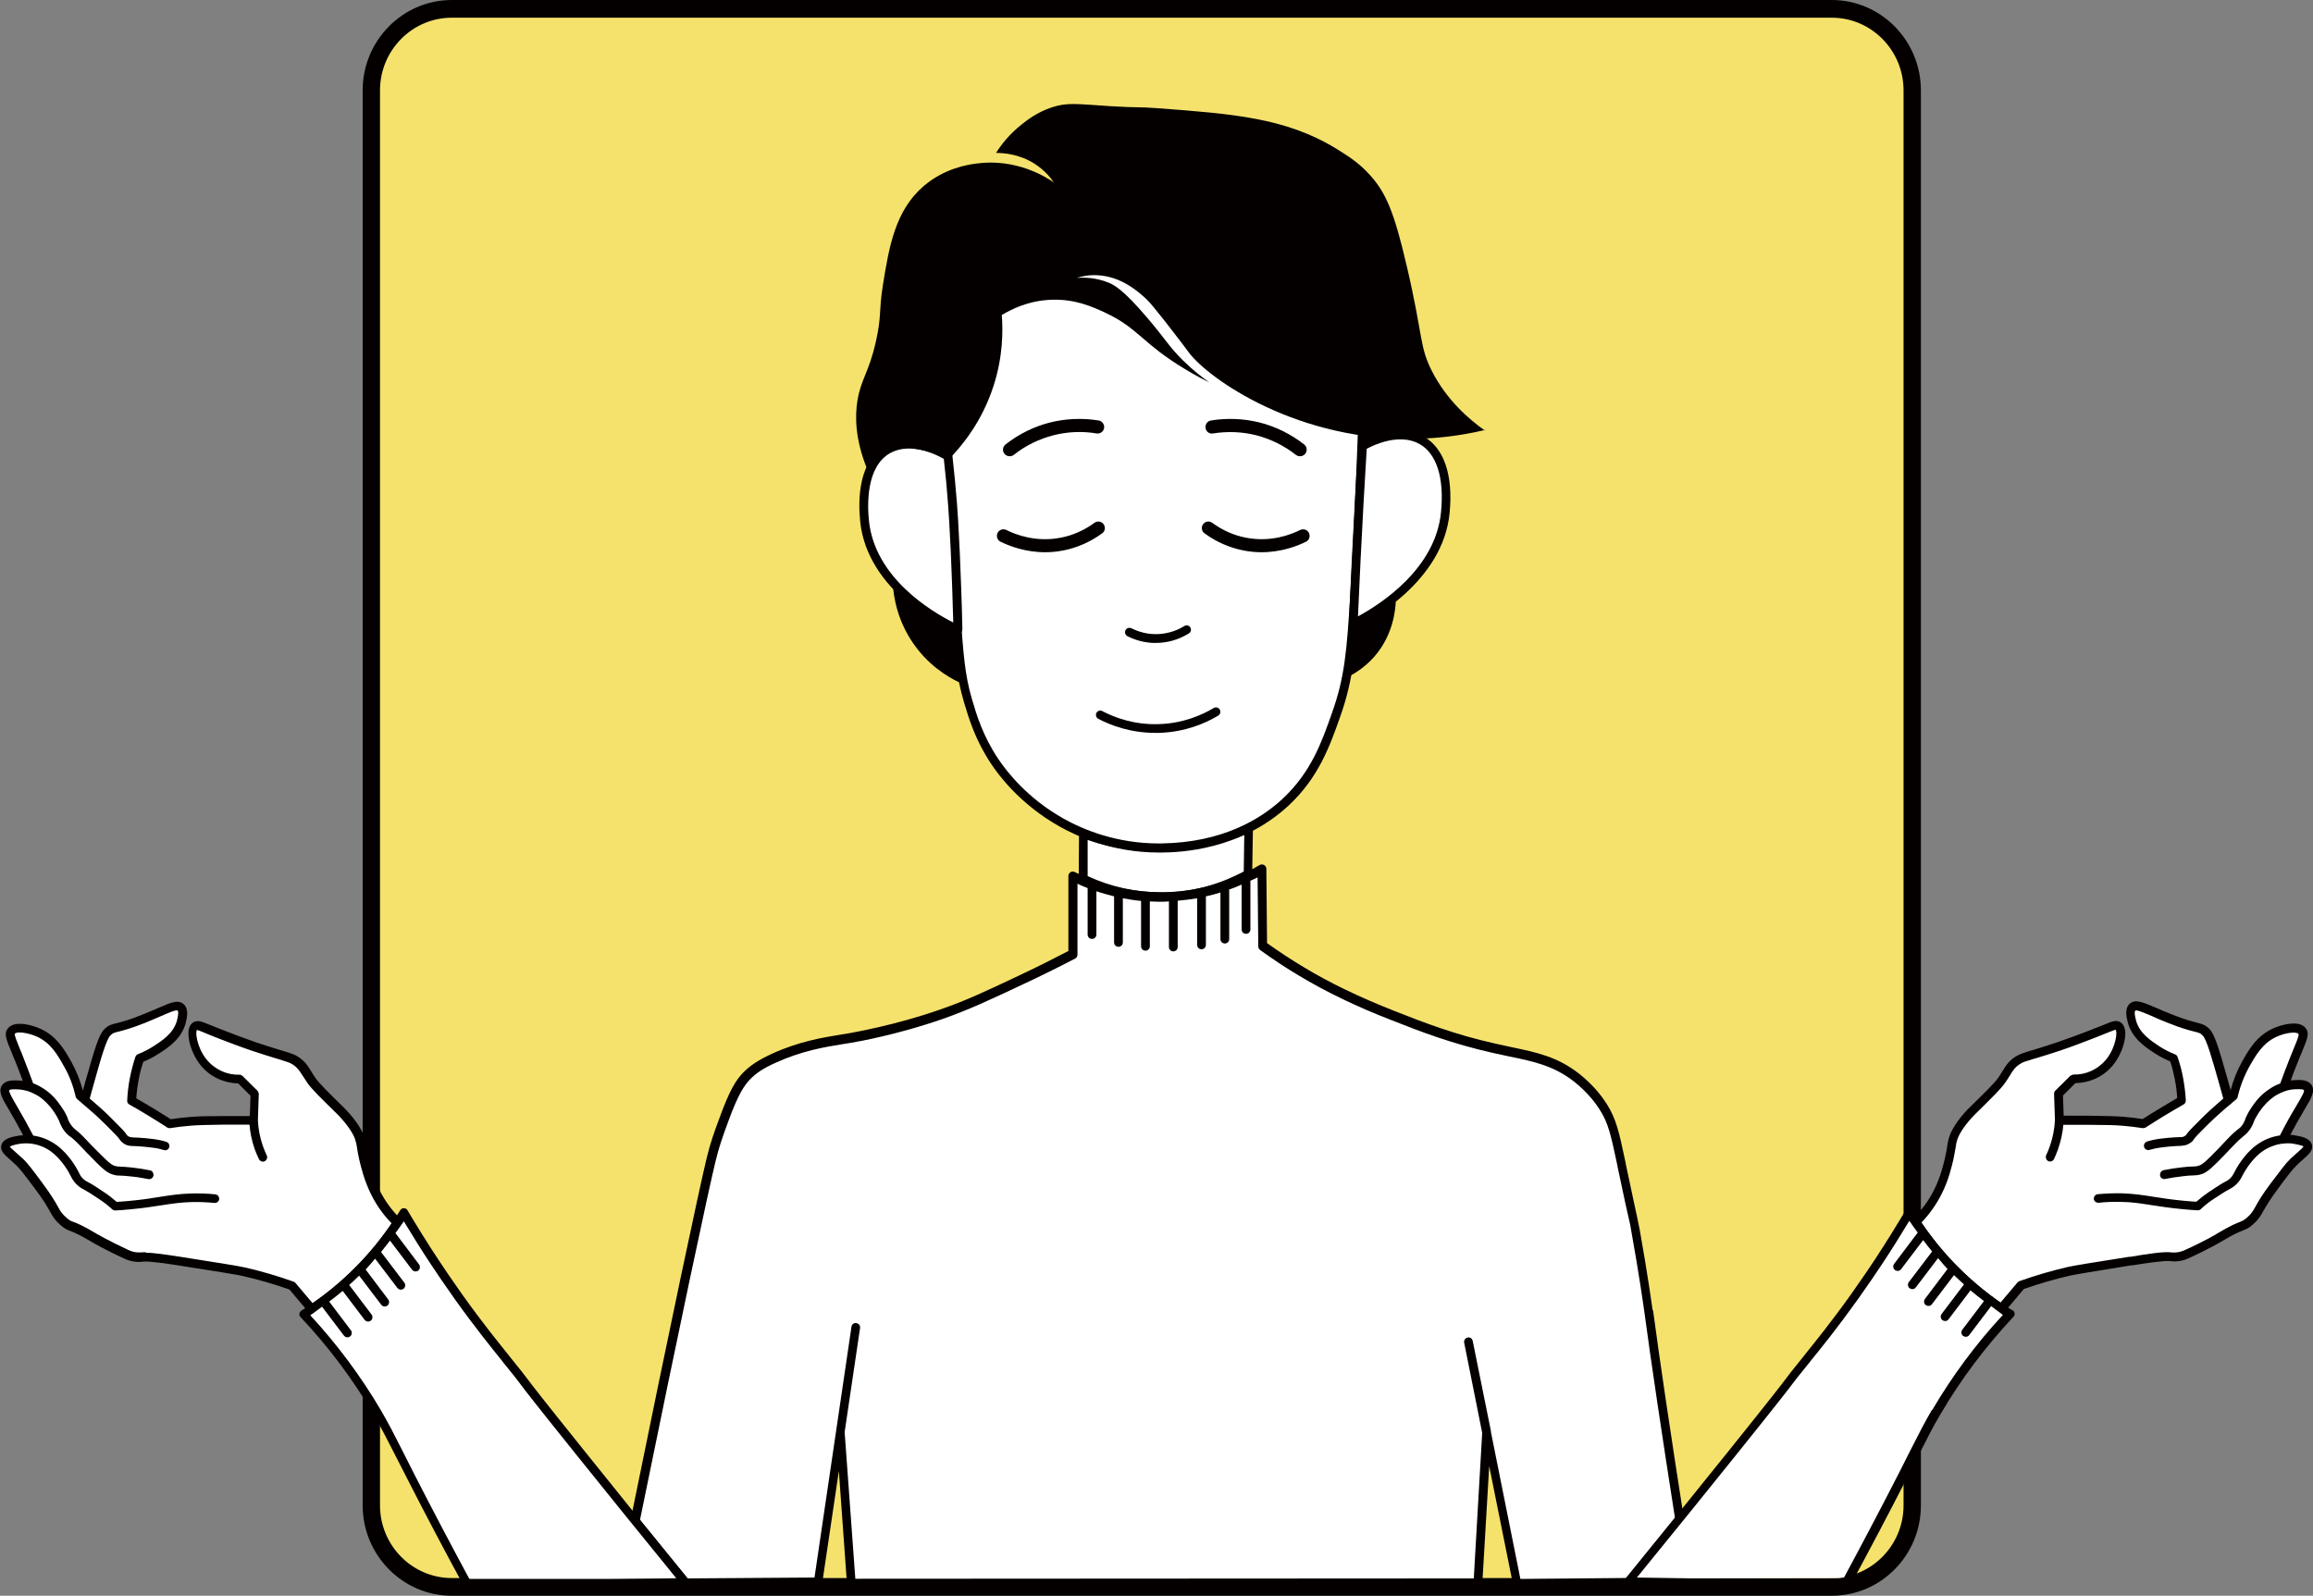 <?xml version="1.0" encoding="UTF-8"?> <svg xmlns="http://www.w3.org/2000/svg" id="Layer_2" viewBox="0 0 132.02 91.08"><rect x="0" y="0" width="132.02" height="91.08" fill="#808080" stroke="none"/><defs><style> .cls-1 { fill: #040000; } .cls-2 { fill: #fff; } .cls-3 { fill: #f5e26d; } </style></defs><g id="_Слой_1" data-name="Слой_1"><g><g><rect class="cls-3" x="21.2" y=".5" width="87.95" height="90.08" rx="4.62" ry="4.62"></rect><path class="cls-1" d="M104.55,91.08H25.79c-2.81,0-5.09-2.32-5.09-5.16V5.16c0-2.85,2.29-5.16,5.09-5.16h78.76c2.81,0,5.09,2.32,5.09,5.16v80.76c0,2.85-2.28,5.16-5.09,5.16ZM25.79,1.01c-2.26,0-4.1,1.86-4.1,4.15v80.76c0,2.29,1.84,4.15,4.1,4.15h78.76c2.26,0,4.1-1.86,4.1-4.15V5.16c0-2.29-1.84-4.15-4.1-4.15H25.79Z"></path></g><g><g><path class="cls-2" d="M71.28,47.53l-.04,2.51c-.9.44-2.63,1.14-4.9,1.15-2.03.01-3.62-.53-4.51-.92,0-.82.01-1.64.02-2.46.96.37,2.59.85,4.66.81,2.16-.05,3.83-.66,4.78-1.09Z"></path><path class="cls-1" d="M66.27,51.44c-1.57,0-3.11-.35-4.56-1.06l-.14-.07.02-3.08.33.12c1.48.54,3.04.8,4.61.75,1.61-.05,3.17-.41,4.63-1.07l.36-.16-.05,3.17-.13.07c-1.56.86-3.3,1.32-5.02,1.33h-.07ZM62.07,50c1.36.63,2.77.93,4.26.94,1.6,0,3.2-.42,4.66-1.2l.03-2.1c-1.42.59-2.92.91-4.47.96-1.52.05-3.03-.17-4.47-.66v2.06Z"></path></g><g><path class="cls-2" d="M22.67,69.8c-.59.9-1.41,1.96-2.53,3.03-.82.79-1.63,1.41-2.35,1.89-.37-.44-.75-.89-1.12-1.33-1.1-.39-2.04-.64-2.71-.79-.38-.09-1.46-.26-3.6-.6-.9-.14-1.83-.29-2.23-.24-.05,0-.26.03-.52-.02-.18-.04-.31-.09-.36-.12-1.17-.53-1.91-.97-1.91-.97-1.35-.81-1.26-.52-1.73-.92-.56-.49-.36-.62-1.41-2.03-.54-.73-.82-1.09-1.08-1.35-.48-.46-.87-.69-.81-.92.06-.23.52-.31.78-.35.11-.02.46-.07.92.03.55.12.92.38,1.05.47.64.47,1.09,1.24,1.22,1.51.03.06.1.22.26.38.15.15.29.22.37.26.2.1.43.26.9.56.19.12.46.32.76.6.2-.01.51-.03.89-.07,1.65-.16,2.26-.38,3.47-.42.31,0,.77,0,1.33.05-.56-.06-1.02-.06-1.33-.05-1.21.03-1.81.26-3.47.42-.38.04-.69.06-.89.07-.3-.28-.57-.48-.76-.6-.46-.31-.7-.46-.9-.56-.09-.04-.23-.11-.37-.26-.16-.16-.23-.32-.26-.38-.1-.2-.53-1.01-1.22-1.51-.47-.34-.94-.45-1.05-.47-.12-.03-.22-.04-.3-.05-.38-.75-.72-1.35-.97-1.76-.35-.59-.6-.97-.45-1.19.13-.19.48-.18.74-.16.66.04,1.14.33,1.31.45.77.52,1.17,1.35,1.22,1.46.04.09.13.42.41.71.07.07.12.11.15.13.37.29.69.66,1.1,1.08.62.64.93.96,1.23,1.05.27.08.34.03,1.04.11.43.05.78.11,1,.16-.22-.04-.57-.11-1-.16-.7-.08-.78-.03-1.04-.11-.3-.09-.61-.41-1.23-1.05-.35-.36-.79-.85-1.1-1.08-.02-.02-.08-.06-.15-.13-.04-.04-.18-.19-.31-.46-.06-.12-.05-.12-.1-.25-.09-.21-.19-.36-.27-.48-.18-.27-.46-.66-.95-.99-.15-.1-.37-.23-.67-.33-.12-.33-.31-.86-.57-1.51-.44-1.1-.65-1.45-.49-1.67.24-.32,1.05-.15,1.55.08.88.39,1.32,1.18,1.68,1.81.22.39.51,1,.69,1.81.17.13.38.31.64.53.28.24.61.53,1.02.94.48.48.72.72.8.85.01.02.06.09.14.16.16.12.35.12.42.13,0,0,.52.01,1.2.1.15.02.37.06.64.14-.27-.09-.5-.12-.64-.14-.68-.09-1.2-.1-1.2-.1-.08,0-.26,0-.42-.13-.08-.06-.13-.13-.14-.16-.08-.13-.32-.37-.8-.85-.21-.21-.56-.55-1.02-.94-.14-.12-.26-.22-.35-.29.04-.13.25-.9.29-1.02.48-1.71.73-2.58,1-2.85.36-.36.42-.12,2.09-.79,1.26-.5,1.83-.88,2.1-.64.2.18.09.6.03.82-.21.82-.92,1.28-1.44,1.61-.36.23-.69.38-.94.49-.11.33-.22.71-.31,1.14-.09.47-.14.9-.15,1.28.39.23.79.46,1.19.71.33.2.66.41.97.61.28-.04.69-.1,1.2-.14.49-.04.85-.04,1.91-.05.69,0,1.27,0,1.69,0,.02.43.09.96.3,1.54.07.21.15.39.23.56-.08-.17-.16-.36-.23-.56-.2-.58-.28-1.11-.3-1.54.02-.5.04-1,.05-1.5-.29-.28-.58-.57-.86-.85-.23,0-.64-.02-1.11-.22-.18-.08-.64-.31-1-.79-.54-.71-.75-1.79-.43-2,.13-.08.3,0,.54.09,0,0,1.41.58,2.83,1.07.38.13,1.03.33,1.32.42.67.21.81.24,1.01.36.46.28.56.61.95,1.16.24.34.71.8,1.65,1.72.1.1.83.83,1.08,1.51.15.41.1.53.26,1.24.09.39.27,1.14.64,1.89.22.44.6,1.08,1.28,1.75Z"></path><path class="cls-1" d="M17.79,74.97c-.07,0-.14-.03-.19-.09l-1.08-1.28c-.86-.3-1.74-.56-2.62-.76-.38-.09-1.44-.26-3.56-.59-.77-.12-1.8-.28-2.18-.24-.2.03-.4.02-.6-.02-.21-.04-.35-.11-.41-.13-1.17-.53-1.91-.97-1.94-.99-.7-.42-1-.53-1.19-.61-.21-.08-.33-.13-.57-.34-.32-.28-.43-.47-.59-.76-.15-.27-.36-.64-.86-1.31-.52-.69-.8-1.07-1.05-1.32-.13-.12-.25-.23-.36-.33-.33-.29-.6-.52-.51-.84.1-.39.63-.48.99-.54.08-.01.17-.02.25-.03-.25-.47-.5-.92-.77-1.38l-.07-.12c-.36-.6-.59-1-.37-1.34.21-.32.66-.29.96-.28.08,0,.16.01.23.02-.11-.29-.24-.66-.41-1.07-.09-.21-.17-.4-.23-.56-.31-.75-.44-1.06-.22-1.35.36-.49,1.37-.22,1.85,0,.96.42,1.42,1.25,1.79,1.91.28.51.5,1.05.65,1.62l.15-.53c.53-1.87.76-2.65,1.07-2.96.24-.24.4-.28.7-.35.27-.07.69-.17,1.48-.49.33-.13.62-.26.86-.36.76-.33,1.18-.52,1.5-.23.31.28.17.81.11,1.07-.24.91-1.02,1.42-1.54,1.75-.28.18-.57.34-.88.46-.11.33-.2.67-.26,1-.07.36-.12.73-.14,1.09.35.2.71.41,1.07.63.31.19.61.38.9.56.37-.06.75-.1,1.13-.13.51-.04.89-.05,1.93-.05h1.45s.04-1.16.04-1.16l-.71-.71c-.38,0-.76-.09-1.1-.24-.3-.13-.74-.39-1.1-.87-.44-.58-.7-1.41-.62-1.93.04-.25.16-.37.25-.43.24-.16.5-.05.77.06.02,0,1.43.59,2.82,1.07.38.13,1.02.33,1.31.42l.24.07c.48.15.62.19.83.32.39.24.56.5.77.84.07.12.15.24.25.39.22.32.69.77,1.61,1.68.09.09.87.86,1.15,1.61.09.25.12.42.15.62.02.15.05.35.12.65.08.35.25,1.09.62,1.83.3.61.71,1.17,1.23,1.68.09.08.1.22.03.32-.74,1.12-1.6,2.15-2.56,3.07-.73.7-1.53,1.35-2.38,1.92-.04.03-.09.04-.14.04ZM8.31,71.5c.46,0,1.19.11,2.09.25,2.15.34,3.23.51,3.62.6.91.21,1.83.48,2.73.8.04.01.08.04.11.07l.98,1.16c.75-.52,1.47-1.1,2.13-1.74.89-.85,1.69-1.8,2.38-2.82-.49-.5-.88-1.06-1.18-1.67-.39-.79-.57-1.57-.66-1.94-.07-.32-.11-.52-.13-.69-.03-.2-.05-.31-.12-.52-.24-.65-.99-1.39-1.02-1.42-.95-.93-1.43-1.4-1.68-1.75-.1-.15-.19-.28-.27-.41-.2-.31-.32-.5-.61-.68-.15-.09-.26-.12-.72-.27l-.24-.07c-.29-.09-.94-.29-1.32-.42-1.41-.48-2.83-1.07-2.84-1.08-.12-.05-.29-.12-.32-.11-.1.12,0,.97.51,1.63.31.41.7.62.91.72.31.14.66.21,1,.2h0c.07,0,.13.03.18.07l.86.85s.08.12.07.19l-.05,1.49c.02.5.12.99.28,1.46.07.19.14.37.22.54.02.04.03.07.03.11,0,.09-.05.18-.14.23-.12.06-.27,0-.33-.12-.09-.18-.17-.38-.25-.59-.15-.44-.25-.9-.29-1.38h-1.46c-1.04.02-1.4.02-1.89.06-.4.03-.8.08-1.18.14-.06,0-.12,0-.17-.04-.31-.2-.64-.41-.97-.61-.4-.25-.8-.48-1.19-.7-.08-.05-.13-.13-.12-.23.02-.44.07-.88.16-1.32.08-.39.18-.79.31-1.17.02-.07.08-.12.14-.15.31-.12.62-.28.9-.46.48-.31,1.14-.74,1.33-1.46.11-.43.07-.54.04-.57-.08-.07-.57.15-.96.32-.25.11-.54.23-.87.37-.83.33-1.27.44-1.54.51-.28.07-.33.08-.47.22-.23.24-.52,1.23-.94,2.74l-.24.86c.07.06.15.13.23.2.17.15.35.3.52.46.16.14.33.31.52.5.52.52.74.74.83.89,0,0,0,0,0,0,.01.02.04.06.08.09.09.07.21.07.28.08.02,0,.54.01,1.23.1.23.03.46.08.68.15.11.03.18.13.18.24,0,.02,0,.05-.01.07-.04.13-.18.21-.31.16-.2-.06-.4-.11-.6-.13-.66-.09-1.17-.1-1.17-.1-.1,0-.35,0-.57-.18-.11-.09-.18-.18-.2-.22-.07-.11-.33-.37-.77-.81-.16-.16-.32-.31-.49-.47-.19-.18-.37-.33-.52-.46h0c-.14-.12-.26-.22-.34-.29-.02-.01-.03-.03-.04-.04-.09-.07-.17-.14-.24-.2-.04-.04-.07-.08-.09-.14-.14-.62-.36-1.21-.67-1.74-.35-.63-.75-1.34-1.56-1.7-.55-.24-1.15-.29-1.24-.16-.05.06.11.43.28.86.07.16.15.35.23.57.23.58.41,1.07.53,1.4.27.1.48.23.62.32.53.35.82.77,1.01,1.05.1.14.2.3.3.52,0,0,0,.02.01.02.02.05.04.09.04.12,0,0,0,0,0,0,.01.03.02.06.04.1,0,0,0,0,0,0,.07.15.17.29.26.39,0,0,0,0,0,0,.05.06.1.09.12.11,0,0,0,0,0,0,.02.02.04.03.06.05.27.21.5.47.75.73.05.05.09.1.14.15l.17.17h0c.14.14.27.27.38.38.32.32.54.52.71.59.01,0,.02,0,.04.01.12.04.18.04.34.05.14,0,.33.02.66.05.35.04.69.09,1.02.16.12.02.2.13.2.25,0,.02,0,.03,0,.05-.03.14-.16.22-.29.2-.31-.06-.64-.12-.97-.15-.31-.04-.49-.04-.62-.05-.17,0-.29-.01-.47-.07-.36-.11-.68-.44-1.33-1.11-.06-.06-.12-.12-.18-.18l-.09-.1c-.25-.26-.53-.56-.75-.73-.02-.01-.04-.03-.06-.04-.03-.02-.1-.07-.18-.15,0,0,0,0,0,0-.18-.18-.29-.37-.36-.53-.03-.07-.05-.1-.06-.14,0-.02-.02-.04-.02-.06-.09-.2-.46-.94-1.16-1.41-.19-.12-.4-.22-.62-.3,0,0,0,0,0,0-.17-.05-.35-.09-.56-.1-.31-.02-.48,0-.51.05-.05.08.21.52.38.81l.07.12c.32.54.62,1.09.92,1.66.06,0,.13.02.19.03.52.11.91.34,1.14.51.75.55,1.21,1.43,1.29,1.6.02.05.08.18.2.3,0,0,0,0,0,0,.11.11.22.17.3.21.22.11.45.26.91.57.26.17.5.36.73.56.19-.01.46-.03.77-.06.73-.07,1.25-.15,1.72-.23.58-.09,1.08-.17,1.77-.19.46-.01.9,0,1.36.05.13.01.23.12.23.25,0,0,0,.02,0,.02-.01.14-.14.23-.27.22-.44-.04-.87-.06-1.3-.05-.65.02-1.12.09-1.7.18-.47.07-1,.16-1.75.23-.38.04-.7.06-.9.07-.07,0-.14-.02-.19-.07-.23-.21-.48-.41-.73-.57-.46-.31-.69-.45-.87-.55-.11-.05-.27-.14-.44-.31-.19-.19-.28-.38-.31-.44-.02-.03-.07-.14-.16-.3-.21-.35-.56-.81-.97-1.12-.38-.28-.78-.39-.94-.42,0,0,0,0,0,0h0c-.11-.02-.2-.04-.27-.04h0c-.25-.03-.45,0-.56.01-.35.06-.55.12-.59.18.02.03.21.19.36.33.11.1.24.21.38.34.29.27.58.67,1.11,1.38.52.7.75,1.1.9,1.37.15.28.23.4.48.62.18.16.25.19.42.25.21.08.54.21,1.27.65,0,0,.75.44,1.88.96.05.02.16.07.31.1.15.03.29.03.44.02.06,0,.14-.01.22-.01Z"></path></g><g><path class="cls-1" d="M81.2,24.64c0,.07.02,1.19-.9,1.82-.7.47-1.64.46-2.38-.03-.07-.78-.15-1.56-.22-2.33.31-.63.9-1.06,1.54-1.1.88-.05,1.75.63,1.96,1.64Z"></path><path class="cls-2" d="M73.4,45.78c-2.69,2.5-6.09,2.57-7.11,2.6-.91.02-3.31.04-5.82-1.4-2.03-1.17-3.13-2.73-3.68-3.53-.38-.55-1.13-1.67-1.58-3.31-.03-.12-.11-.42-.21-.93-.36-1.95-.32-3.56-.31-4.29.04-2.48-.17-4.46-.32-5.9-.15-1.47-.39-2.88-.68-4.24.89-2.59,1.78-5.19,2.67-7.78.85-.73,4.55-3.77,9.61-3.33,5.46.48,10.28,4.82,11.85,10.9-.05,3.68-.22,6.79-.39,9.19-.25,3.59-.49,5.16-1.15,7.01-.64,1.78-1.25,3.49-2.89,5.01Z"></path><path class="cls-1" d="M65.05,14.13h0c.29,0,.59.01.88.03,5.23.41,9.88,4.46,11.59,10.09-.11,3.15-.26,6.34-.44,9.49-.2,3.46-.34,4.96-1.06,6.97-.58,1.65-1.18,3.35-2.79,4.86-1.22,1.15-3.42,2.52-6.94,2.57h-.16c-2.39,0-4.27-.77-5.43-1.42-2.01-1.13-3.19-2.61-3.72-3.4-.89-1.33-1.25-2.55-1.51-3.44-.4-1.37-.49-2.56-.66-5.1-.09-1.34-.11-2.16-.13-3.03-.02-.78-.04-1.58-.12-2.77-.09-1.4-.21-2.8-.38-4.17l1.26-3.68,1.32-3.86c1.22-1.02,4.26-3.16,8.26-3.16M65.05,13.63c-4.57,0-7.86,2.66-8.69,3.37-.89,2.59-1.78,5.19-2.67,7.78.11.94.28,2.42.39,4.25.15,2.48.08,3.21.25,5.81.16,2.48.25,3.75.68,5.2.29.98.66,2.21,1.57,3.57.35.53,1.58,2.26,3.89,3.56.91.51,2.94,1.49,5.67,1.49.05,0,.11,0,.16,0,1.02-.01,4.51-.12,7.28-2.71,1.69-1.59,2.33-3.38,2.92-5.06.75-2.13.89-3.79,1.08-7.11.17-2.9.32-6.11.44-9.58-1.77-5.92-6.61-10.1-12.06-10.53-.31-.02-.62-.04-.92-.04h0Z"></path><path class="cls-2" d="M54.22,26.21c.19,3.3.38,6.59.57,9.89-.54-.24-4.91-2.29-5.32-6.16-.05-.49-.34-3.21,1.36-4.13,1.44-.78,3.23.3,3.4.41Z"></path><path class="cls-1" d="M54.67,36.18s-.07,0-.1-.02c-.84-.38-5.05-2.46-5.47-6.37-.13-1.26-.12-3.51,1.49-4.38,1.55-.84,3.44.28,3.65.41.07.04.11.11.12.18.1.92.19,1.81.26,2.71.04.53.09,1.27.16,2.78.06,1.43.12,2.91.15,4.42,0,.09-.04.17-.11.21-.04.03-.09.04-.14.04ZM51.88,25.6c-.35,0-.71.07-1.05.25-1.4.76-1.33,2.97-1.23,3.89.34,3.24,3.56,5.16,4.81,5.79-.04-1.37-.08-2.71-.14-4.01-.07-1.51-.12-2.24-.16-2.77-.06-.85-.14-1.69-.24-2.56-.3-.17-1.12-.59-1.99-.59Z"></path><path class="cls-2" d="M77.77,25.46c-.2,3.32-.4,6.64-.59,9.96.54-.24,4.91-2.29,5.32-6.16.05-.5.34-3.19-1.36-4.13-1.41-.78-3.18.22-3.37.33Z"></path><path class="cls-1" d="M76.97,36.02l.02-.42c.1-2.28.21-4.62.34-6.95.06-1.07.12-2.14.19-3.2v-.13s.12-.07.12-.07c.34-.2,2.13-1.16,3.61-.34,1.17.65,1.7,2.2,1.49,4.37-.38,3.93-4.57,6.15-5.4,6.55l-.38.18ZM78.01,25.61c-.06,1.02-.12,2.04-.18,3.06-.12,2.18-.23,4.37-.32,6.51,1.26-.68,4.43-2.7,4.74-5.95.19-1.96-.25-3.34-1.23-3.89-1.14-.63-2.57.04-3,.27Z"></path><path class="cls-1" d="M84.77,24.54c-1.56.37-2.85.47-3.73.5-6.92.23-12.09-3.44-13.19-4.93-.04-.06-.58-.78-1.33-1.74-.59-.74-.89-1.12-1.12-1.33-.42-.38-1.38-1.26-2.75-1.33-.51-.03-.92.07-1.19.15.44-.03,1.11-.02,1.83.28.31.13.82.39,2.16,1.96,1.09,1.27,1.24,1.65,2.07,2.47.6.59,1.14,1,1.5,1.25-.32-.15-.8-.4-1.36-.74-2.43-1.45-2.69-2.35-4.55-3.22-.73-.34-1.75-.81-3.13-.75-1.28.05-2.25.54-2.8.87.07.9.07,2.35-.46,4.01-.68,2.14-1.89,3.54-2.57,4.23-.34-.18-.88-.41-1.58-.55-.64-.12-1.18-.23-1.78,0-.75.29-1.14.89-1.28,1.14-.72-1.75-.71-3.07-.57-3.94.19-1.2.65-1.61,1.04-3.32.35-1.51.17-1.74.41-3.26.35-2.17.69-4.26,2.33-5.67,1.18-1.01,2.51-1.22,2.97-1.28,2.3-.33,4.02.77,4.46,1.07-.2-.29-.54-.7-1.08-1.05-.91-.59-1.83-.63-2.22-.63.27-.43.74-1.06,1.48-1.64.3-.24.88-.69,1.7-.96.89-.3,1.46-.19,3.35-.07,1.82.11,1.41.02,2.75.12,4.22.32,7.25.54,10.13,2.3.66.41,1.3.8,1.95,1.53.9,1,1.37,2.11,2.08,5.16.95,4.05.71,4.59,1.45,6.03.86,1.67,2.12,2.74,3.02,3.38Z"></path><path class="cls-1" d="M54.67,35.99c.1,1.02.2,2.04.31,3.06-.57-.24-1.69-.82-2.62-2.01-1.18-1.5-1.36-3.08-1.4-3.69.74.71,1.66,1.45,2.78,2.12.32.19.64.37.94.53Z"></path><path class="cls-1" d="M77.17,37.35c-.05.42-.1.84-.16,1.25.4-.21.94-.56,1.44-1.13,1.08-1.24,1.2-2.68,1.22-3.19-.26.2-.56.4-.88.6-.51.32-.99.57-1.44.77-.06.56-.12,1.12-.19,1.69Z"></path><path class="cls-1" d="M57.62,26.04c-.11,0-.22-.05-.29-.14-.13-.16-.1-.4.06-.53.75-.59,1.63-1.03,2.56-1.26.89-.22,1.85-.26,2.76-.11.2.03.34.23.31.43-.03.2-.22.34-.43.31-.81-.14-1.66-.1-2.45.1-.82.21-1.61.59-2.27,1.12-.07.05-.15.08-.23.08Z"></path><path class="cls-1" d="M74.19,26.04c-.08,0-.16-.03-.23-.08-.67-.53-1.45-.91-2.27-1.12-.8-.2-1.64-.23-2.45-.1-.21.04-.4-.1-.43-.31-.03-.2.1-.4.31-.43.91-.15,1.86-.11,2.76.11.92.23,1.81.67,2.56,1.26.16.13.19.36.06.53-.07.09-.18.14-.29.14Z"></path><path class="cls-1" d="M59.66,31.52c-1.13,0-2.04-.35-2.55-.6-.19-.09-.26-.32-.17-.5.09-.19.32-.26.5-.17.56.28,1.71.71,3.1.44.69-.13,1.36-.43,1.93-.85.17-.12.4-.09.52.08.12.17.09.4-.08.52-.67.49-1.44.83-2.23.98-.36.07-.7.1-1.02.1Z"></path><path class="cls-1" d="M72.01,31.52c-.33,0-.67-.03-1.03-.1-.81-.16-1.56-.49-2.23-.98-.17-.12-.2-.36-.08-.52.12-.17.36-.2.52-.08.59.43,1.24.72,1.93.85,1.39.27,2.53-.16,3.09-.44.18-.09.41-.02.5.17.09.19.02.41-.17.5-.5.25-1.41.6-2.55.6Z"></path><path class="cls-1" d="M65.97,36.7c-.7,0-1.27-.21-1.62-.39-.12-.06-.17-.21-.11-.34.06-.12.22-.17.34-.11.34.17.89.37,1.57.33.65-.04,1.15-.27,1.45-.46.12-.07.27-.04.34.08.07.12.04.27-.08.34-.35.22-.93.5-1.69.54-.07,0-.13,0-.2,0Z"></path><path class="cls-1" d="M65.94,41.83c-1.42,0-2.54-.43-3.25-.8-.12-.06-.17-.22-.11-.34.06-.12.22-.17.34-.1.69.36,1.81.79,3.23.74,1.39-.04,2.47-.53,3.13-.92.12-.07.27-.03.34.09.07.12.03.27-.08.34-.71.43-1.87.94-3.37.99-.08,0-.15,0-.23,0Z"></path></g><g><path class="cls-2" d="M83.81,76.58c.35,1.72.69,3.44,1.04,5.16-.17,2.86-.33,5.73-.5,8.59-11.92,0-23.85.01-35.77.02-.21-2.89-.42-5.77-.63-8.66.29-1.98.59-3.96.88-5.94-.72,4.84-1.43,9.68-2.15,14.52-2.52.02-5.05.03-7.57.05-.96-1.18-1.91-2.35-2.87-3.53,2.21-10.83,3.89-18.78,4.34-20.63.2-.83.38-1.3.72-2.25.6-1.63.94-2.12,1.28-2.47.4-.42.85-.71,1.59-1.05,1.71-.78,3.12-.94,4.34-1.15.28-.05,2.65-.46,5.19-1.35,1.47-.51,2.63-1.06,4.54-1.96,1.24-.58,2.26-1.1,2.99-1.48,0-1.48,0-2.96-.01-4.44.91.45,2.94,1.31,5.61,1.17,2.49-.13,4.31-1.05,5.18-1.57.01,1.46.03,2.93.04,4.39.55.39,1.29.89,2.21,1.44.84.5,2.57,1.48,5.19,2.51,1.72.68,3.45,1.35,5.85,1.89,1.89.42,3.23.54,4.67,1.67.9.7,1.39,1.45,1.51,1.65.54.86.68,1.55,1.06,3.37.78,3.69.64,2.9.79,3.71.46,2.53.72,4.45.74,4.6.34,2.52.91,6.37,1.84,12.39-.79,1.03-1.58,2.06-2.36,3.08-2.33.02-4.65.04-6.98.06-.92-4.6-1.85-9.19-2.77-13.79Z"></path><path class="cls-1" d="M94.33,74.8c-.03-.21-.29-2.11-.74-4.61-.07-.37-.08-.42-.14-.69-.07-.33-.22-1-.65-3.04l-.02-.12c-.37-1.74-.52-2.45-1.07-3.33-.23-.36-.73-1.06-1.57-1.72-1.25-.98-2.42-1.22-3.9-1.53-.28-.06-.57-.12-.87-.19-2.38-.53-4.13-1.22-5.81-1.88-1.93-.76-3.67-1.59-5.15-2.49-.71-.42-1.41-.89-2.09-1.37l-.04-4.24c0-.09-.05-.17-.13-.22-.08-.04-.17-.04-.25,0-1.07.64-2.82,1.42-5.07,1.54-2.38.12-4.3-.55-5.49-1.14-.08-.04-.17-.03-.24.01-.07.05-.12.13-.12.21v4.29c-.92.48-1.88.96-2.84,1.41-1.9.9-3.05,1.44-4.51,1.94-2.51.88-4.89,1.29-5.15,1.34l-.44.07c-1.14.19-2.43.4-3.97,1.1-.78.36-1.25.67-1.67,1.1-.4.42-.76.99-1.33,2.56-.34.92-.52,1.42-.73,2.28-.43,1.77-2.06,9.43-4.34,20.64-.01.07,0,.15.05.21l2.87,3.53c.05.06.14.1.2.09l7.57-.05c.12,0,.23-.09.25-.21l.94-6.33.46,6.39c0,.13.12.23.25.23l35.77-.02c.13,0,.24-.1.25-.24l.39-6.64,1.35,6.71c.02.12.13.2.25.2h0l6.98-.06c.08,0,.15-.04.2-.1l2.36-3.08c.04-.05.06-.12.05-.19-.87-5.56-1.47-9.61-1.84-12.39ZM93.43,90.06l-6.65.06-1.68-8.38s0-.03,0-.05l-1.04-5.15h0c-.03-.14-.15-.23-.29-.2-.14.03-.22.16-.2.29l1.03,5.15-.48,8.31-35.3.02-.61-8.37.88-5.94c.02-.14-.07-.26-.21-.28-.14-.03-.26.07-.28.21l-2.11,14.31-7.24.05-2.72-3.34c2.27-11.14,3.89-18.74,4.32-20.5.2-.82.37-1.29.71-2.22.6-1.65.94-2.08,1.22-2.39.37-.39.79-.67,1.51-.99,1.48-.67,2.73-.88,3.84-1.06l.44-.07c.44-.07,2.74-.49,5.23-1.36,1.48-.52,2.64-1.06,4.57-1.97,1.01-.47,2.02-.97,3-1.48.08-.04.13-.13.13-.22v-4.05c.17.08.37.17.58.25v2.65c0,.14.11.25.25.25s.25-.11.25-.25v-2.47c.32.11.66.2,1.01.29v2.63c0,.14.11.25.25.25s.25-.11.25-.25v-2.52c.33.06.68.12,1.04.15v2.59c0,.14.11.25.25.25s.25-.11.25-.25v-2.56c.35.02.72.03,1.09,0v2.6c0,.14.11.25.25.25s.25-.11.25-.25v-2.64c.37-.03.74-.08,1.11-.14v2.66c0,.14.11.25.25.25s.25-.11.25-.25v-2.77c.28-.06.55-.13.83-.22v2.66c0,.14.11.25.25.25s.25-.11.25-.25v-2.78s-.01-.03-.02-.04c.25-.09.49-.18.73-.29v2.56c0,.14.11.25.25.25s.25-.11.25-.25v-2.78s0,0,0,0c.14-.07.28-.12.41-.19l.04,3.94c0,.08.04.15.1.2.72.52,1.47,1.02,2.23,1.47,1.51.91,3.27,1.76,5.23,2.52,1.7.67,3.47,1.36,5.89,1.9.31.07.6.13.88.19,1.42.29,2.53.53,3.69,1.43.81.64,1.29,1.32,1.46,1.59.51.8.64,1.45,1.01,3.17l.02.12c.43,2.04.58,2.71.66,3.04.06.26.07.3.13.67.45,2.49.71,4.38.74,4.59.37,2.76.97,6.79,1.83,12.29l-2.22,2.9Z"></path></g><g><path class="cls-2" d="M38.9,90.12c-4.09,0-8.17,0-12.26,0-.79-1.35-1.93-3.36-3.23-5.87-.93-1.8-1.23-2.49-1.89-3.61-1.38-2.36-2.89-4.21-4.21-5.61.94-.59,2.12-1.45,3.29-2.67,1.09-1.12,1.87-2.23,2.42-3.14.46.78,1.04,1.72,1.74,2.78.35.54.84,1.25,1.4,2.04,1.19,1.66,2.17,2.86,2.75,3.58,1.45,1.78,2.84,3.6,4.27,5.39,1.37,1.71,4.47,5.56,5.72,7.13Z"></path><path class="cls-1" d="M39.3,90.16c-2.39-2.93-4.39-5.41-5.92-7.32-2.6-3.24-3.01-3.78-3.28-4.14-.18-.24-.3-.4-.99-1.25l-.06-.08c-.57-.71-1.53-1.89-2.67-3.49-.59-.83-1.08-1.56-1.39-2.03-.6-.91-1.18-1.84-1.73-2.77-.04-.08-.13-.12-.21-.12h0c-.09,0-.17.05-.21.12-.67,1.12-1.48,2.16-2.38,3.09-.97,1-2.06,1.89-3.25,2.63-.06.04-.11.11-.12.18s.01.15.07.2c1.61,1.71,3.01,3.58,4.17,5.57.44.76.72,1.31,1.24,2.33.18.36.39.77.65,1.27,1.09,2.14,2.18,4.2,3.31,6.28.04.08.13.13.22.13h0l12.39-.21c.1,0,.18-.06.22-.14s.03-.19-.03-.26ZM26.87,90.27c-1.1-2.04-2.16-4.05-3.23-6.14-.25-.5-.46-.91-.64-1.27-.52-1.02-.8-1.58-1.25-2.35-1.13-1.93-2.49-3.76-4.04-5.44.23-.15.45-.33.67-.49l1.25,1.65c.05.06.12.1.2.1.05,0,.11-.02.15-.05.11-.08.13-.24.05-.35l-1.24-1.64c.26-.2.52-.4.77-.61l1.25,1.65c.05.06.12.1.2.1.05,0,.11-.02.15-.05.11-.08.13-.24.05-.35l-1.28-1.69c.19-.17.39-.35.57-.53l1.26,1.66c.05.06.12.1.2.1.05,0,.11-.02.15-.05.11-.08.13-.24.05-.35l-1.29-1.71c.19-.2.36-.41.54-.62l1.27,1.67c.05.06.12.1.2.1.05,0,.11-.02.15-.05.11-.08.13-.24.05-.35l-1.33-1.75c.17-.21.34-.43.51-.65l1.26,1.66c.05.06.12.1.2.1.05,0,.11-.02.15-.05.11-.08.13-.24.05-.35l-1.35-1.79c.16-.23.33-.44.48-.67.49.81,1,1.63,1.53,2.43.31.47.81,1.21,1.4,2.04,1.15,1.61,2.12,2.8,2.69,3.51l.06.08c.69.84.8,1,.98,1.24.27.36.68.9,3.29,4.15,1.46,1.82,3.36,4.17,5.6,6.92l-11.72.19Z"></path></g><g><path class="cls-2" d="M109.35,69.76c.59.9,1.41,1.96,2.53,3.03.82.79,1.63,1.41,2.35,1.89.37-.44.75-.89,1.12-1.33,1.1-.39,2.04-.64,2.71-.79.38-.09,1.46-.26,3.6-.6.9-.14,1.83-.29,2.23-.24.05,0,.26.03.52-.02.18-.04.31-.09.36-.12,1.17-.53,1.91-.97,1.91-.97,1.35-.81,1.26-.52,1.73-.92.56-.49.36-.62,1.41-2.03.54-.73.82-1.09,1.08-1.35.48-.46.87-.69.81-.92-.06-.23-.52-.31-.78-.35-.11-.02-.46-.07-.92.03-.55.12-.92.38-1.05.47-.64.47-1.09,1.24-1.22,1.51-.03.06-.1.22-.26.37-.15.15-.29.22-.37.26-.2.1-.43.26-.9.56-.19.12-.46.32-.76.6-.2-.01-.51-.03-.89-.07-1.65-.16-2.26-.38-3.47-.42-.31,0-.77,0-1.33.05.56-.06,1.02-.06,1.33-.05,1.21.03,1.81.26,3.47.42.38.04.69.06.89.07.3-.28.57-.48.76-.6.46-.31.7-.46.9-.56.09-.04.23-.11.37-.26.16-.16.23-.32.26-.37.1-.2.53-1.01,1.22-1.51.47-.34.94-.45,1.05-.47.12-.03.22-.04.3-.05.38-.75.72-1.35.97-1.76.35-.59.6-.97.45-1.19-.13-.19-.48-.18-.74-.16-.66.04-1.14.33-1.31.45-.77.52-1.17,1.35-1.22,1.46-.04.09-.13.42-.41.71-.07.07-.12.11-.15.13-.37.29-.69.66-1.1,1.08-.62.64-.93.96-1.23,1.05-.27.08-.34.03-1.04.11-.43.05-.78.11-1,.16.22-.04.57-.11,1-.16.7-.08.78-.03,1.04-.11.3-.09.61-.41,1.23-1.05.35-.36.79-.85,1.1-1.08.02-.02.08-.06.15-.13.04-.04.18-.19.31-.46.06-.12.05-.12.1-.25.09-.21.19-.36.27-.48.18-.27.46-.66.95-.99.15-.1.37-.23.67-.33.12-.33.31-.86.57-1.51.44-1.1.65-1.45.49-1.67-.24-.32-1.05-.15-1.55.08-.88.39-1.32,1.18-1.68,1.81-.22.39-.51,1-.69,1.81-.17.13-.38.31-.64.53-.28.24-.61.53-1.02.94-.48.48-.72.72-.8.85-.01.02-.06.09-.14.16-.16.12-.35.12-.42.13,0,0-.52.01-1.2.1-.15.02-.37.06-.64.14.27-.09.5-.12.64-.14.68-.09,1.2-.1,1.2-.1.08,0,.26,0,.42-.13.08-.06.13-.13.14-.16.08-.13.32-.37.8-.85.21-.21.56-.55,1.02-.94.14-.12.26-.22.35-.29-.04-.13-.25-.9-.29-1.02-.48-1.71-.73-2.58-1-2.85-.36-.36-.42-.12-2.09-.79-1.26-.5-1.83-.88-2.1-.64-.2.18-.09.6-.03.82.21.82.92,1.28,1.44,1.61.36.23.69.38.94.49.11.33.22.71.31,1.14.09.47.14.9.15,1.28-.39.23-.79.46-1.19.71-.33.2-.66.41-.97.61-.28-.04-.69-.1-1.2-.14-.49-.04-.85-.04-1.91-.05-.69,0-1.27,0-1.69,0-.02.43-.09.96-.3,1.54-.07.21-.15.39-.23.56.08-.17.16-.36.23-.56.2-.58.28-1.11.3-1.54-.02-.5-.04-1-.05-1.5.29-.28.58-.57.86-.85.23,0,.64-.02,1.11-.22.18-.08.64-.31,1-.79.54-.71.75-1.79.43-2-.13-.08-.3,0-.54.09,0,0-1.41.58-2.83,1.07-.38.13-1.03.33-1.32.42-.67.21-.81.24-1.01.36-.46.28-.56.61-.95,1.16-.24.34-.71.8-1.65,1.72-.1.1-.83.83-1.08,1.51-.15.41-.1.53-.26,1.24-.09.39-.27,1.14-.64,1.89-.22.44-.6,1.08-1.28,1.75Z"></path><path class="cls-1" d="M114.22,74.93s-.1-.01-.14-.04c-.85-.57-1.65-1.21-2.38-1.92-.96-.92-1.83-1.96-2.56-3.07-.07-.1-.05-.23.03-.32.51-.5.93-1.07,1.23-1.68.37-.74.54-1.48.62-1.83.07-.3.1-.5.12-.65.03-.2.06-.37.15-.62.28-.75,1.05-1.52,1.14-1.6.93-.91,1.39-1.36,1.62-1.68.1-.14.18-.27.25-.39.21-.34.38-.6.77-.84.21-.12.35-.17.83-.32l.24-.07c.29-.09.93-.29,1.31-.42,1.4-.48,2.8-1.06,2.81-1.06.28-.12.54-.22.78-.07.09.06.2.18.25.43.09.52-.18,1.35-.62,1.93-.36.48-.8.74-1.1.87-.34.15-.72.23-1.11.24l-.71.71.04,1.15h1.45c1.04.02,1.42.02,1.93.06.38.03.76.07,1.13.13.29-.19.59-.37.9-.56.36-.22.72-.43,1.07-.64-.02-.36-.07-.73-.14-1.09-.07-.34-.15-.68-.26-1-.31-.13-.6-.28-.88-.46-.52-.34-1.3-.85-1.54-1.76-.07-.28-.2-.79.11-1.07.31-.28.73-.1,1.5.23.24.11.53.23.86.36.79.32,1.21.42,1.48.49.3.08.46.12.7.35.31.31.54,1.09,1.07,2.96l.15.54c.15-.57.37-1.12.65-1.62.35-.63.83-1.49,1.79-1.91.48-.21,1.48-.49,1.85,0,.22.29.09.6-.22,1.35-.07.16-.15.35-.23.56-.17.41-.3.77-.41,1.07.08-.01.15-.02.23-.02.3-.02.75-.04.96.28.22.34-.01.74-.37,1.34l-.07.12c-.27.45-.52.91-.77,1.38.1,0,.19.02.25.03.35.06.88.15.98.54.08.32-.18.55-.51.84-.11.09-.23.2-.36.33-.25.24-.52.6-1.04,1.3-.51.69-.72,1.06-.87,1.32-.16.29-.27.48-.59.76-.24.21-.36.26-.57.34-.2.08-.49.19-1.19.61-.03.02-.77.46-1.94.99-.06.03-.21.09-.41.13-.2.04-.4.05-.6.02-.37-.04-1.41.12-2.16.24h-.07c-2.09.34-3.14.51-3.51.59-.87.2-1.75.46-2.62.76l-1.08,1.28c-.05.06-.12.09-.19.09ZM109.67,69.79c.69,1.02,1.49,1.97,2.38,2.82.66.63,1.37,1.21,2.13,1.74l.98-1.16s.07-.06.11-.07c.9-.32,1.82-.59,2.73-.8.39-.09,1.45-.26,3.55-.59h.07c1.05-.18,1.89-.3,2.3-.25.15.02.3.01.45-.02.15-.03.26-.08.31-.1,1.14-.51,1.88-.95,1.88-.96.74-.44,1.06-.57,1.27-.65.17-.07.23-.09.42-.25.25-.22.33-.35.48-.62.15-.27.37-.67.9-1.37.56-.74.83-1.11,1.11-1.38.14-.13.27-.24.38-.34.15-.13.34-.3.36-.36-.04-.03-.24-.09-.58-.15-.11-.02-.3-.04-.56-.01h0c-.07,0-.16.02-.27.04,0,0,0,0,0,0,0,0-.01,0-.02,0-.17.04-.56.15-.94.42-.42.31-.77.77-.98,1.12-.09.15-.14.26-.16.29,0,0,0,0,0,0,0,.01-.01.03-.02.04-.04.08-.13.24-.29.4-.17.17-.33.25-.42.3-.2.1-.42.25-.87.54-.28.18-.52.37-.75.59-.05.05-.12.07-.19.07-.2-.01-.51-.03-.9-.07-.74-.07-1.28-.16-1.75-.23-.59-.09-1.05-.17-1.7-.18-.43-.01-.86,0-1.3.05-.14,0-.26-.09-.27-.22,0,0,0-.02,0-.02,0-.13.1-.24.23-.25.46-.04.9-.06,1.36-.05.68.02,1.19.1,1.77.19.46.07.99.16,1.72.23.31.03.58.05.77.06.23-.2.46-.38.71-.55.48-.32.71-.47.92-.58.09-.05.2-.1.31-.21.13-.13.19-.26.21-.3,0,0,0,0,0,0,.09-.19.55-1.06,1.29-1.6h0c.23-.17.62-.4,1.14-.51.06-.01.13-.03.19-.03.29-.57.59-1.12.92-1.66l.07-.12c.17-.29.44-.73.38-.81-.03-.05-.2-.06-.51-.05-.21.01-.4.05-.57.11-.22.08-.43.18-.61.3-.32.22-.58.5-.76.75-.04.06-.08.12-.12.17,0,0,0,0,0,0-.13.2-.22.37-.25.43h0s-.02.07-.04.1c-.01.04-.03.08-.06.15,0,.02-.02.04-.03.06-.07.15-.17.3-.32.45,0,0-.01.01-.02.02h0s-.02.02-.02.02h0c-.07.07-.13.11-.15.13,0,0,0,0,0,0-.02.01-.04.03-.05.04-.21.17-.5.47-.75.73l-.06.07c-.07.07-.13.14-.2.21-.63.65-.96.98-1.3,1.1-.01,0-.02,0-.04.01-.18.06-.29.06-.47.07-.13,0-.32.01-.62.05-.33.04-.66.09-.97.15-.14.03-.27-.06-.29-.2,0-.02,0-.03,0-.05,0-.12.08-.22.2-.25.33-.07.67-.12,1.02-.16.32-.04.52-.05.66-.05.16,0,.22-.01.34-.05.24-.07.55-.4,1.12-.98l.2-.21s.08-.08.11-.12c.24-.26.47-.5.73-.71.03-.02.06-.05.09-.07,0,0,0,0,0,0,.01-.01.03-.03.05-.04.02-.02.04-.03.06-.05,0,0,0,0,0,0,0,0,0,0,0,0,0,0,0,0,0,0h0s0,0,0,0c0,0,0,0,0,0,.05-.05.16-.17.25-.38h0s.03-.08.04-.11c0-.03.02-.06.04-.1,0-.01.01-.03.02-.04.1-.22.2-.38.29-.51.19-.28.48-.7,1.02-1.05.13-.09.34-.22.62-.32.12-.34.3-.82.53-1.4.09-.22.17-.41.23-.57.18-.43.33-.79.28-.86-.1-.13-.69-.09-1.24.16-.81.36-1.22,1.1-1.56,1.7-.3.54-.53,1.13-.67,1.74-.01.06-.04.1-.09.14-.07.06-.15.12-.24.2-.01.02-.03.03-.04.04-.09.07-.21.17-.35.29-.16.14-.35.31-.56.5-.15.14-.3.28-.44.42,0,0,0,0,0,0-.44.44-.7.7-.77.81-.02.04-.08.13-.19.21,0,0,0,0-.01,0-.22.17-.47.17-.56.18,0,0-.51.01-1.18.1-.2.03-.4.07-.6.13-.13.04-.27-.03-.31-.16,0-.02-.01-.05-.01-.08,0-.11.07-.2.18-.24.23-.07.46-.12.68-.15.69-.09,1.23-.1,1.23-.1.06,0,.18,0,.27-.08.04-.03.07-.07.08-.09.1-.15.33-.38.83-.88,0,0,0,0,0,0,0,0,0,0,0,0,.18-.18.34-.33.49-.47.18-.16.36-.32.54-.48.08-.07.16-.13.23-.2l-.24-.86c-.43-1.51-.71-2.51-.94-2.74-.14-.14-.19-.15-.47-.22-.27-.07-.72-.18-1.54-.51-.34-.13-.63-.26-.87-.37-.4-.17-.89-.38-.96-.32-.04.04-.07.17.04.57.19.72.85,1.15,1.33,1.47.28.18.59.34.9.46.07.03.12.08.14.15.13.38.24.77.31,1.17.08.43.14.88.16,1.31,0,.09-.04.18-.13.23-.39.22-.79.46-1.19.7-.33.2-.65.41-.97.61-.05.03-.12.04-.17.04-.39-.06-.79-.11-1.18-.14-.49-.04-.85-.04-1.89-.05h-1.46c-.04.46-.14.91-.29,1.35,0,0,0,0,0,.01-.08.22-.16.41-.24.59-.06.12-.21.18-.33.12-.09-.04-.14-.13-.14-.23,0-.04,0-.07.02-.11.08-.16.15-.34.22-.54.16-.47.26-.97.28-1.47l-.05-1.48c0-.07.02-.14.07-.19l.86-.85s.14-.07.18-.07c.35.01.69-.06,1-.2.2-.09.59-.3.91-.72.51-.67.61-1.52.49-1.64-.03,0-.18.07-.3.11-.02,0-1.44.6-2.85,1.08-.38.13-1.03.33-1.33.42l-.24.07c-.46.14-.57.17-.72.27-.29.18-.41.36-.6.68-.08.12-.16.26-.27.41-.25.36-.73.82-1.67,1.75-.04.04-.79.77-1.03,1.42-.08.21-.09.33-.12.52-.03.16-.06.37-.13.69-.09.37-.26,1.15-.66,1.94-.3.6-.69,1.16-1.18,1.67Z"></path></g><g><path class="cls-2" d="M93.12,90.09c3.96,0,7.92-.02,11.87-.02.1-.01.21-.03.31-.04.04-.01.07-.03.11-.04.74-1.26,1.88-3.25,3.19-5.78.92-1.79,1.23-2.48,1.89-3.61,1.38-2.36,2.89-4.21,4.21-5.61-.94-.59-2.12-1.45-3.29-2.67-1.09-1.12-1.87-2.23-2.42-3.14-.46.78-1.04,1.72-1.74,2.78-.35.54-.84,1.25-1.4,2.04-1.19,1.66-2.17,2.86-2.75,3.58-1.45,1.78-2.84,3.6-4.27,5.39-1.26,1.56-3.19,3.98-5.72,7.14Z"></path><path class="cls-1" d="M114.83,74.77c-1.18-.74-2.27-1.63-3.24-2.63-.91-.94-1.71-1.98-2.38-3.09-.04-.07-.13-.12-.21-.12h0c-.09,0-.17.05-.21.12-.55.92-1.13,1.85-1.73,2.77-.31.47-.8,1.2-1.39,2.03-1.14,1.6-2.1,2.78-2.67,3.49l-.06.08c-.69.85-.81,1.01-.99,1.25-.27.36-.68.9-3.28,4.14-1.53,1.91-3.54,4.39-5.92,7.32-.06.07-.07.18-.03.26s.13.14.22.14l12.39.21h0c.09,0,.18-.05.22-.13,1.13-2.09,2.21-4.14,3.31-6.28.25-.5.46-.91.65-1.27.51-1.01.79-1.57,1.24-2.33,1.16-1.99,2.57-3.86,4.17-5.57.05-.05.08-.13.07-.2s-.05-.14-.12-.18ZM110.27,80.47c-.45.77-.73,1.33-1.25,2.35-.18.36-.39.77-.64,1.27-1.07,2.09-2.13,4.1-3.23,6.14l-11.72-.19c2.25-2.76,4.14-5.1,5.6-6.92,2.61-3.25,3.02-3.79,3.29-4.15.18-.24.3-.39.98-1.23l.06-.08c.58-.71,1.54-1.9,2.69-3.51.59-.83,1.09-1.57,1.4-2.04.53-.8,1.04-1.62,1.53-2.43.15.23.32.45.48.67l-1.35,1.79c-.08.11-.06.27.05.35.05.03.1.05.15.05.08,0,.15-.03.2-.1l1.26-1.66c.17.22.33.44.51.65l-1.33,1.75c-.08.11-.06.27.05.35.05.03.1.05.15.05.08,0,.15-.03.2-.1l1.27-1.67c.18.21.35.42.54.62l-1.29,1.71c-.08.11-.06.27.05.35.05.03.1.05.15.05.08,0,.15-.03.2-.1l1.26-1.66c.18.18.38.35.57.53l-1.28,1.69c-.08.11-.06.27.05.35.04.03.1.05.15.05.08,0,.15-.03.2-.1l1.25-1.65c.25.21.51.41.77.61l-1.24,1.64c-.08.11-.06.27.05.35.05.03.1.05.15.05.08,0,.15-.03.2-.1l1.25-1.65c.23.16.44.34.67.5-1.55,1.67-2.9,3.5-4.04,5.44Z"></path></g></g></g></g></svg> 